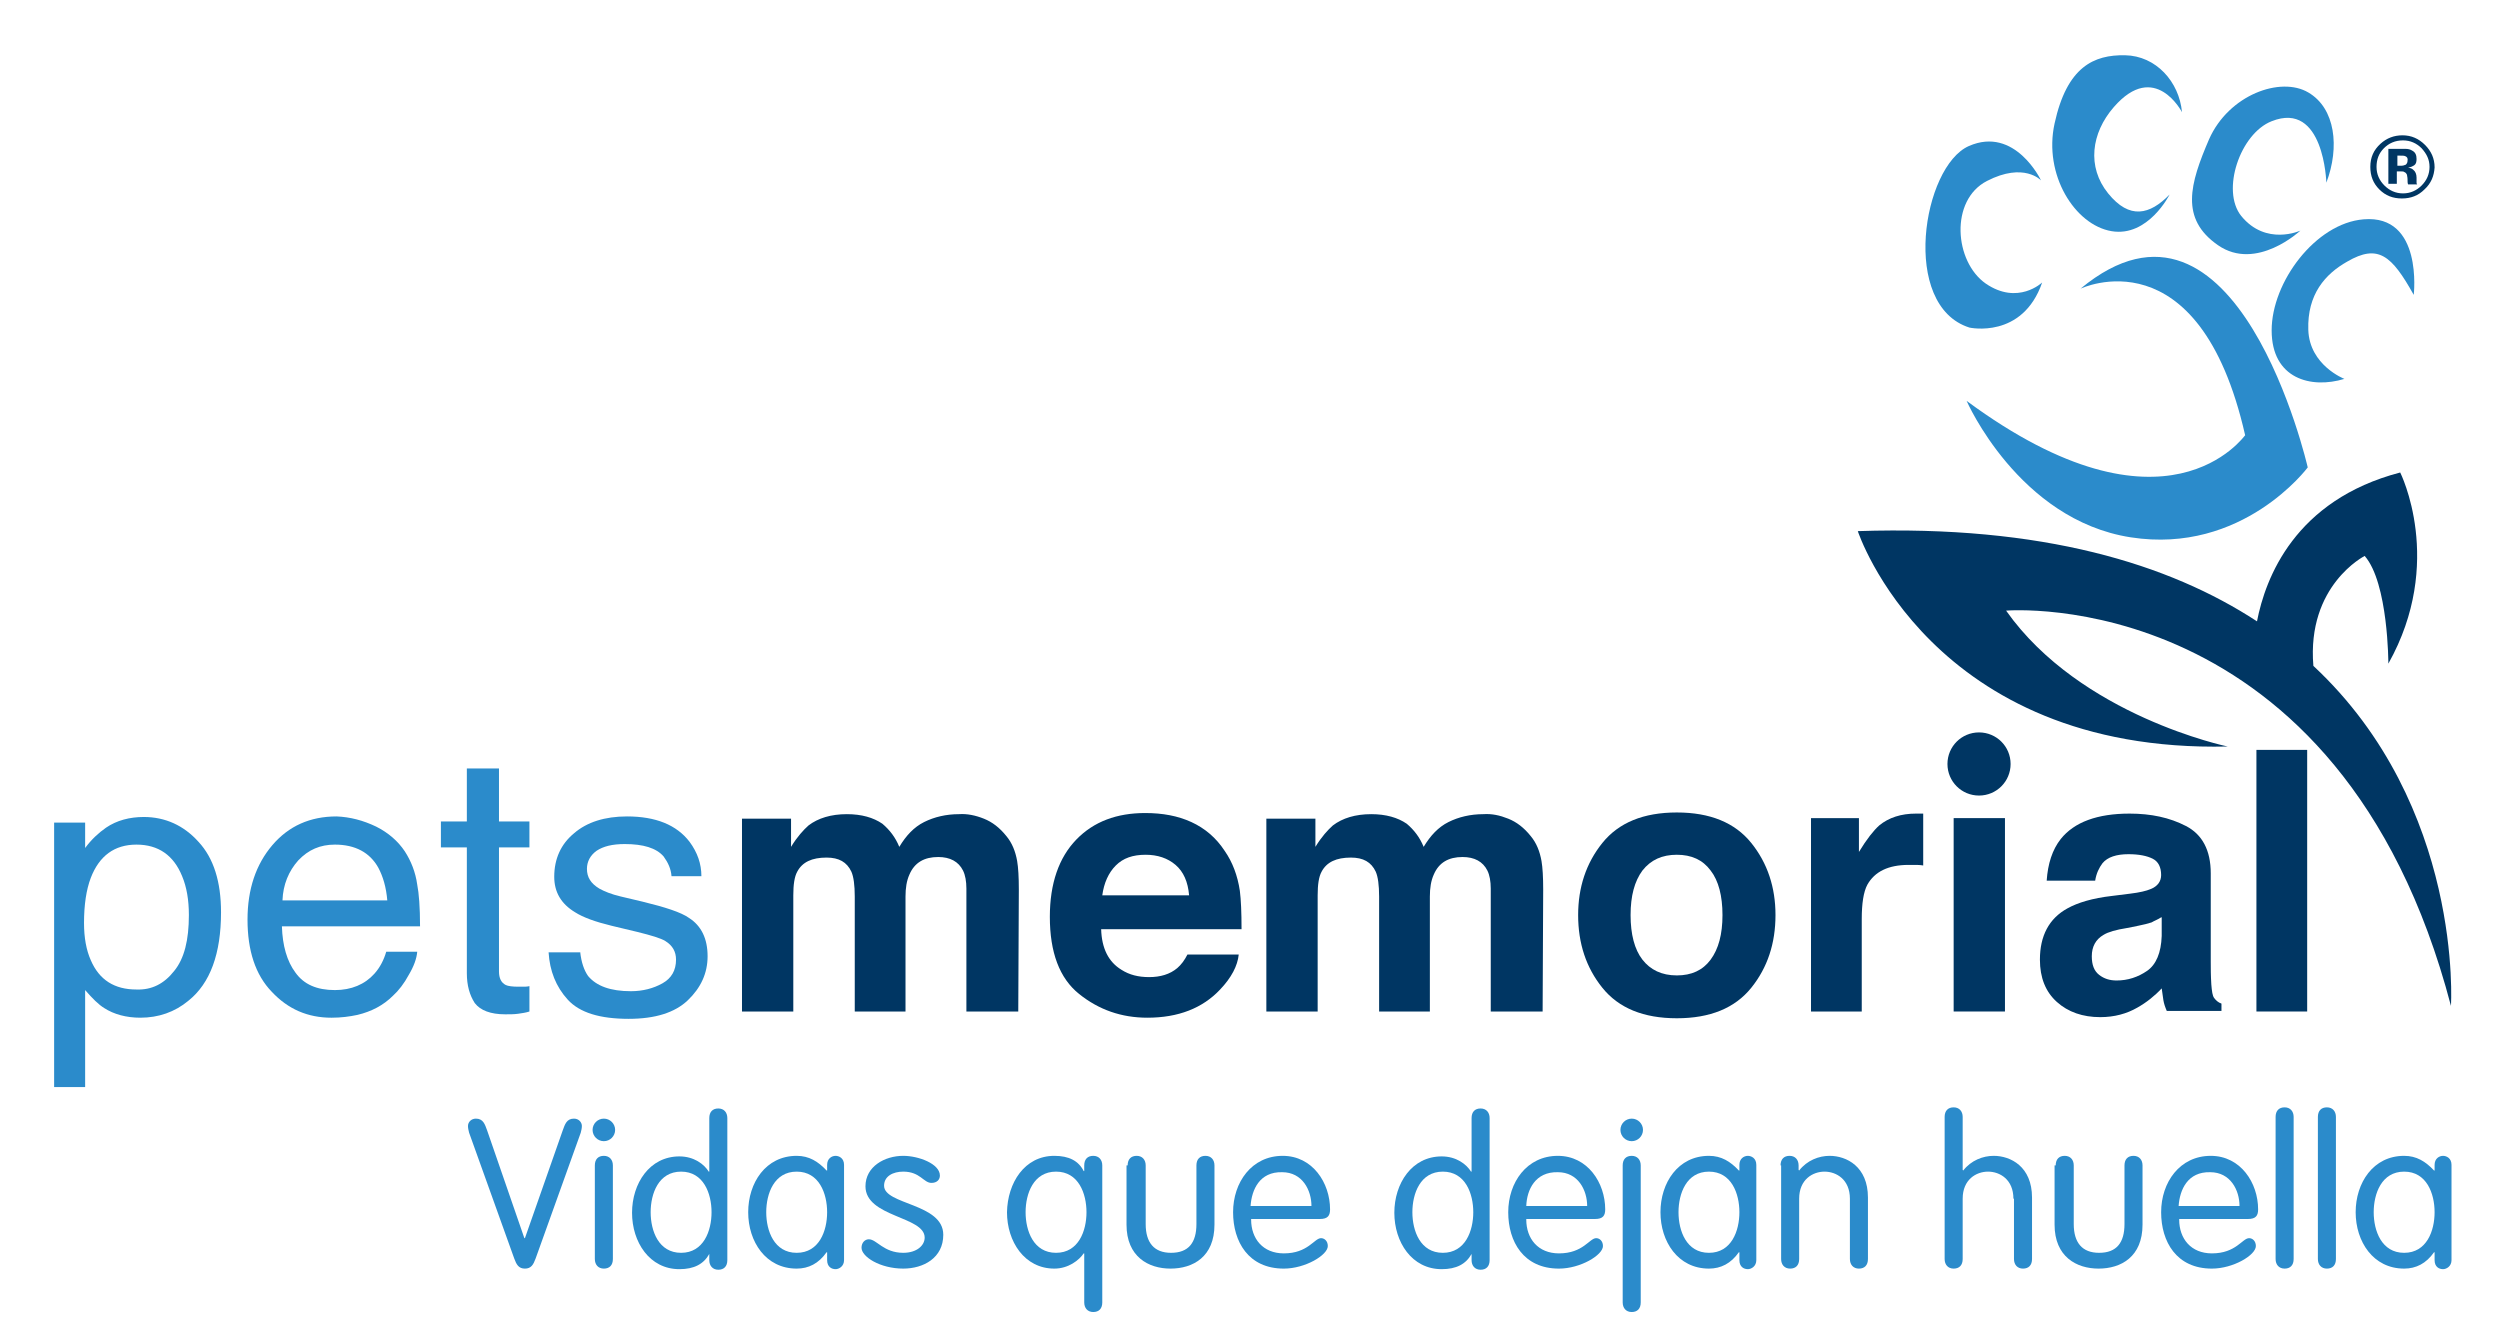 <?xml version="1.0" encoding="utf-8"?>
<!-- Generator: Adobe Illustrator 29.3.1, SVG Export Plug-In . SVG Version: 9.03 Build 55982)  -->
<svg version="1.0" id="Layer_1" xmlns="http://www.w3.org/2000/svg" xmlns:xlink="http://www.w3.org/1999/xlink" x="0px" y="0px"
	 viewBox="0 0 443.4 237.4" style="enable-background:new 0 0 443.4 237.4;" xml:space="preserve">
<style type="text/css">
	.st0{fill:#2B8BCB;}
	.st1{fill:#003663;}
</style>
<g>
	<g>
		<g>
			<path class="st0" d="M9.6,145.9h5.5v4.5c1.1-1.5,2.4-2.7,3.7-3.6c1.9-1.3,4.2-1.9,6.7-1.9c3.8,0,7.1,1.5,9.7,4.4
				c2.7,2.9,4,7.1,4,12.5c0,7.3-1.9,12.6-5.8,15.7c-2.4,2-5.3,3-8.5,3c-2.5,0-4.7-0.6-6.4-1.7c-1-0.6-2.1-1.7-3.4-3.2v17.2H9.6
				V145.9z M30.9,172.2c1.8-2.2,2.6-5.5,2.6-9.9c0-2.7-0.4-5-1.2-6.9c-1.5-3.7-4.2-5.6-8.1-5.6c-3.9,0-6.6,2-8.1,5.9
				c-0.8,2.1-1.2,4.8-1.2,8c0,2.6,0.4,4.8,1.2,6.6c1.5,3.5,4.2,5.2,8.1,5.2C26.9,175.6,29.1,174.5,30.9,172.2z"/>
			<path class="st0" d="M66.7,146.6c2.2,1.1,3.9,2.6,5.1,4.4c1.1,1.7,1.9,3.7,2.2,5.9c0.3,1.5,0.5,4,0.5,7.4H50
				c0.1,3.4,0.9,6.2,2.4,8.2c1.5,2.1,3.8,3.1,7,3.1c2.9,0,5.3-1,7-2.9c1-1.1,1.7-2.5,2.1-3.9H74c-0.1,1.2-0.6,2.6-1.5,4.1
				c-0.8,1.5-1.8,2.8-2.8,3.7c-1.7,1.7-3.8,2.8-6.3,3.4c-1.4,0.3-2.9,0.5-4.6,0.5c-4.2,0-7.7-1.5-10.6-4.6c-2.9-3-4.3-7.3-4.3-12.8
				c0-5.4,1.5-9.8,4.4-13.2c2.9-3.4,6.7-5.1,11.4-5.1C62.1,144.9,64.4,145.5,66.7,146.6z M68.7,159.8c-0.2-2.5-0.8-4.4-1.6-5.9
				c-1.5-2.7-4.1-4.1-7.7-4.1c-2.6,0-4.7,0.9-6.5,2.8c-1.7,1.9-2.7,4.3-2.8,7.1H68.7z"/>
			<path class="st0" d="M82.8,136.3h5.7v9.4h5.4v4.6h-5.4v22c0,1.2,0.4,2,1.2,2.4c0.4,0.2,1.2,0.3,2.2,0.3c0.3,0,0.6,0,0.9,0
				c0.3,0,0.7,0,1.1-0.1v4.5c-0.6,0.2-1.3,0.3-2,0.4c-0.7,0.1-1.5,0.1-2.3,0.1c-2.6,0-4.4-0.7-5.4-2c-0.9-1.4-1.4-3.1-1.4-5.3v-22.3
				h-4.6v-4.6h4.6V136.3z"/>
			<path class="st0" d="M102.9,168.8c0.2,1.9,0.7,3.3,1.4,4.3c1.5,1.8,4,2.7,7.6,2.7c2.1,0,4-0.5,5.6-1.4c1.6-0.9,2.4-2.3,2.4-4.2
				c0-1.4-0.6-2.5-1.9-3.3c-0.8-0.5-2.5-1-4.9-1.6l-4.6-1.1c-2.9-0.7-5.1-1.5-6.5-2.4c-2.5-1.5-3.7-3.6-3.7-6.3
				c0-3.2,1.2-5.8,3.5-7.7c2.3-2,5.5-3,9.4-3c5.1,0,8.8,1.5,11.1,4.5c1.4,1.9,2.1,3.9,2.1,6.1h-5.3c-0.1-1.3-0.6-2.4-1.4-3.5
				c-1.3-1.5-3.6-2.2-6.9-2.2c-2.2,0-3.8,0.4-5,1.2c-1.1,0.8-1.7,1.9-1.7,3.2c0,1.5,0.7,2.6,2.2,3.5c0.9,0.5,2.1,1,3.8,1.4l3.8,0.9
				c4.1,1,6.9,1.9,8.3,2.9c2.2,1.4,3.3,3.7,3.3,6.8c0,3-1.2,5.6-3.5,7.8c-2.3,2.2-5.8,3.3-10.5,3.3c-5.1,0-8.7-1.1-10.8-3.4
				c-2.1-2.3-3.2-5.1-3.4-8.4H102.9z"/>
			<path class="st1" d="M174.5,145.2c1.5,0.6,2.8,1.6,4,3.1c1,1.2,1.6,2.7,1.9,4.4c0.2,1.2,0.3,2.8,0.3,5.1l-0.1,21.6h-9.2v-21.8
				c0-1.3-0.2-2.4-0.6-3.2c-0.8-1.6-2.3-2.4-4.4-2.4c-2.5,0-4.2,1-5.1,3.1c-0.5,1.1-0.7,2.4-0.7,3.9v20.4h-9V159
				c0-2-0.2-3.5-0.6-4.4c-0.8-1.7-2.2-2.5-4.4-2.5c-2.6,0-4.3,0.8-5.2,2.5c-0.5,0.9-0.7,2.3-0.7,4.2v20.6h-9.1v-34.2h8.7v5
				c1.1-1.8,2.2-3,3.1-3.8c1.7-1.3,4-2,6.8-2c2.6,0,4.7,0.6,6.3,1.7c1.3,1.1,2.3,2.4,3,4.1c1.2-2,2.6-3.5,4.4-4.4
				c1.8-0.9,3.9-1.4,6.2-1.4C171.5,144.3,173,144.6,174.5,145.2z"/>
			<path class="st1" d="M211.3,145.8c2.4,1.1,4.4,2.8,5.9,5.1c1.4,2,2.3,4.4,2.7,7.1c0.2,1.6,0.3,3.8,0.3,6.8h-24.9
				c0.1,3.4,1.3,5.8,3.6,7.2c1.4,0.9,3,1.3,4.9,1.3c2,0,3.7-0.5,5-1.6c0.7-0.6,1.3-1.4,1.8-2.4h9.1c-0.2,2-1.3,4.1-3.3,6.2
				c-3.1,3.3-7.4,5-12.9,5c-4.6,0-8.6-1.4-12.1-4.2c-3.5-2.8-5.2-7.4-5.2-13.7c0-5.9,1.6-10.5,4.7-13.7c3.1-3.2,7.2-4.7,12.2-4.7
				C206.2,144.2,208.9,144.7,211.3,145.8z M197.9,153.5c-1.3,1.3-2.1,3.1-2.4,5.3h15.4c-0.2-2.4-1-4.2-2.4-5.4
				c-1.4-1.2-3.2-1.8-5.3-1.8C200.9,151.6,199.2,152.2,197.9,153.5z"/>
			<path class="st1" d="M267.5,145.2c1.5,0.6,2.8,1.6,4,3.1c1,1.2,1.6,2.7,1.9,4.4c0.2,1.2,0.3,2.8,0.3,5.1l-0.1,21.6h-9.2v-21.8
				c0-1.3-0.2-2.4-0.6-3.2c-0.8-1.6-2.3-2.4-4.4-2.4c-2.5,0-4.2,1-5.1,3.1c-0.5,1.1-0.7,2.4-0.7,3.9v20.4h-9V159
				c0-2-0.2-3.5-0.6-4.4c-0.8-1.7-2.2-2.5-4.4-2.5c-2.6,0-4.3,0.8-5.2,2.5c-0.5,0.9-0.7,2.3-0.7,4.2v20.6h-9.1v-34.2h8.7v5
				c1.1-1.8,2.2-3,3.1-3.8c1.7-1.3,4-2,6.8-2c2.6,0,4.7,0.6,6.3,1.7c1.3,1.1,2.3,2.4,3,4.1c1.2-2,2.6-3.5,4.4-4.4
				c1.8-0.9,3.9-1.4,6.2-1.4C264.6,144.3,266,144.6,267.5,145.2z"/>
			<path class="st1" d="M310.6,175.2c-2.9,3.6-7.3,5.4-13.2,5.4c-5.9,0-10.3-1.8-13.2-5.4c-2.9-3.6-4.3-7.9-4.3-12.9
				c0-4.9,1.4-9.2,4.3-12.8c2.9-3.6,7.3-5.4,13.2-5.4c5.9,0,10.3,1.8,13.2,5.4c2.9,3.6,4.3,7.9,4.3,12.8
				C314.9,167.3,313.5,171.6,310.6,175.2z M303.4,170.2c1.4-1.9,2.1-4.5,2.1-7.9c0-3.4-0.7-6.1-2.1-7.9c-1.4-1.9-3.4-2.8-6-2.8
				c-2.6,0-4.6,0.9-6.1,2.8c-1.4,1.9-2.1,4.5-2.1,7.9c0,3.4,0.7,6.1,2.1,7.9s3.4,2.8,6.1,2.8C300,173,302,172.1,303.4,170.2z"/>
			<path class="st1" d="M340.3,144.3c0.1,0,0.4,0,0.8,0v9.2c-0.6-0.1-1.1-0.1-1.5-0.1c-0.4,0-0.8,0-1.1,0c-3.6,0-6,1.2-7.3,3.5
				c-0.7,1.3-1,3.4-1,6.1v16.4h-9v-34.3h8.5v6c1.4-2.3,2.6-3.8,3.6-4.7c1.7-1.4,3.9-2.1,6.5-2.1
				C340.1,144.3,340.2,144.3,340.3,144.3z"/>
			<path class="st1" d="M346.5,145.1h9.1v34.3h-9.1V145.1z"/>
			<g>
				<g>
					<path class="st1" d="M356.6,135.5c0-3.1-2.5-5.6-5.6-5.6c-3.1,0-5.6,2.5-5.6,5.6c0,3.1,2.5,5.6,5.6,5.6
						C354.1,141.1,356.6,138.6,356.6,135.5z"/>
				</g>
			</g>
			<path class="st1" d="M377.8,158.5c1.7-0.2,2.9-0.5,3.6-0.8c1.3-0.5,1.9-1.4,1.9-2.5c0-1.4-0.5-2.4-1.5-2.9
				c-1-0.5-2.4-0.8-4.3-0.8c-2.1,0-3.7,0.5-4.6,1.6c-0.6,0.8-1.1,1.8-1.3,3.1H363c0.2-3,1-5.5,2.5-7.4c2.4-3,6.5-4.5,12.2-4.5
				c3.8,0,7.1,0.7,10,2.2c2.9,1.5,4.4,4.3,4.4,8.4v15.7c0,1.1,0,2.4,0.1,4c0.1,1.2,0.2,2,0.5,2.4c0.3,0.4,0.7,0.8,1.3,1v1.3h-9.7
				c-0.3-0.7-0.5-1.3-0.6-1.9c-0.1-0.6-0.2-1.3-0.3-2.1c-1.2,1.3-2.7,2.5-4.3,3.4c-1.9,1.1-4.1,1.7-6.6,1.7c-3.1,0-5.7-0.9-7.7-2.7
				c-2-1.8-3-4.3-3-7.5c0-4.2,1.6-7.3,4.9-9.1c1.8-1,4.4-1.8,7.9-2.2L377.8,158.5z M383.3,162.7c-0.6,0.4-1.2,0.6-1.7,0.9
				c-0.6,0.2-1.4,0.4-2.4,0.6l-2,0.4c-1.9,0.3-3.3,0.7-4.1,1.2c-1.4,0.8-2.1,2.1-2.1,3.8c0,1.5,0.4,2.6,1.3,3.3c0.9,0.7,1.9,1,3.1,1
				c2,0,3.8-0.6,5.4-1.7c1.6-1.1,2.5-3.2,2.6-6.2V162.7z"/>
			<path class="st1" d="M409.2,179.4h-9V133h9V179.4z"/>
		</g>
		<path class="st1" d="M410.3,118.1c-1.2-14.3,9.1-19.5,9.1-19.5c4.2,4.8,4.2,19.1,4.2,19.1c10.1-18,2.1-33.9,2.1-33.9
			c-18.7,4.9-23.9,18.7-25.4,26.4c-15.6-10.2-38.1-17.1-70.8-16c0,0,12.9,39.4,65.6,38.2c0,0-26.1-5.4-39.3-24.1
			c0,0,59.2-5,78.9,70.1C434.7,178.5,437,143,410.3,118.1z"/>
		<g>
			<g>
				<g>
					<path class="st0" d="M348.8,71.1c0,0,9.2,21.1,29.1,24.2c19.9,3.1,31.4-12.4,31.4-12.4S396.8,28.2,369,51.2
						c0,0,21-10.1,29.2,26C398.1,77.2,384.3,97.3,348.8,71.1z"/>
				</g>
				<g>
					<path class="st0" d="M362,32c0,0-4.6-9.7-12.8-6.1c-8.2,3.6-12.2,28.3,0.1,32.2c0,0,9.4,2.1,12.9-8c0,0-4.3,4.1-10,0.2
						c-5.6-3.9-6.4-14.8,0.2-18.2C359,28.7,362,32,362,32z"/>
				</g>
				<g>
					<path class="st0" d="M384.8,34.5c0,0-3.8,7.6-10.3,6.5c-6.5-1.1-12.1-10-10.1-19.1c2.2-10.1,7-12.2,12.5-12.1
						c5.5,0.1,9.6,4.7,10.1,10.1c0,0-4.8-9.3-12.1-0.9c-4,4.6-4.8,10.6-1,15.3C377.7,39,381.3,38.1,384.8,34.5z"/>
				</g>
				<g>
					<path class="st0" d="M408,40.9c0,0-7.8,7.3-14.6,2.6c-6.8-4.7-5-10.9-1.6-18.8c3.5-7.9,12.7-11.2,17.6-8.3
						c4.8,2.8,5.6,9.7,3.2,16c0,0-0.4-14.6-9.7-10.9c-5.6,2.2-9,12.3-5.4,16.8C401.9,43.7,408,40.9,408,40.9z"/>
				</g>
				<g>
					<path class="st0" d="M428.1,52.3c0,0,1.7-14.3-8.9-13.4c-8.5,0.7-16.3,11.1-16.3,19.7c0,8.6,7,10.4,12.9,8.6
						c0,0-6.2-2.4-6.4-8.7c-0.2-6.3,3-9.9,6.9-12.1C421.8,43.2,424.2,45.3,428.1,52.3z"/>
				</g>
			</g>
		</g>
		<g>
			<g>
				<path class="st0" d="M99.8,200.5c0.4-1.1,0.7-2.1,2-2.1c0.9,0,1.4,0.7,1.4,1.3c0,0.4-0.1,0.8-0.2,1.2l-8,22.3
					c-0.4,1.1-0.8,1.8-1.9,1.8c-1.1,0-1.5-0.7-1.9-1.8l-8-22.3c-0.1-0.4-0.2-0.8-0.2-1.2c0-0.7,0.6-1.3,1.4-1.3c1.3,0,1.6,1,2,2.1
					l6.6,19.1h0.1L99.8,200.5z"/>
				<path class="st0" d="M107.1,198.4c1.1,0,2,0.9,2,2c0,1.1-0.9,2-2,2c-1.1,0-2-0.9-2-2C105.1,199.3,106,198.4,107.1,198.4z
					 M108.7,223.3c0,1.1-0.6,1.7-1.6,1.7c-1,0-1.6-0.7-1.6-1.7v-16.6c0-1.1,0.6-1.7,1.6-1.7c1,0,1.6,0.7,1.6,1.7V223.3z"/>
				<path class="st0" d="M125.8,222.4L125.8,222.4c-1,1.8-2.7,2.7-5.3,2.7c-5.3,0-8.4-4.8-8.4-10c0-5.2,3.1-10,8.4-10
					c2.6,0,4.4,1.4,5.2,2.7h0.1v-9.5c0-1.1,0.6-1.7,1.6-1.7c1,0,1.6,0.7,1.6,1.7v25.2c0,1.1-0.6,1.7-1.6,1.7c-1,0-1.6-0.7-1.6-1.7
					V222.4z M120.8,207.8c-4,0-5.4,3.9-5.4,7.2c0,3.3,1.4,7.2,5.4,7.2c4,0,5.4-3.9,5.4-7.2C126.2,211.7,124.8,207.8,120.8,207.8z"/>
				<path class="st0" d="M149.7,223.5c0,1.1-0.9,1.6-1.5,1.6c-0.7,0-1.5-0.4-1.5-1.6v-1.4h-0.1c-1.4,2-3.2,2.9-5.3,2.9
					c-5.5,0-8.6-4.8-8.6-10c0-5.2,3.1-10,8.6-10c2.2,0,3.8,1,5.3,2.6h0.1v-1c0-1.1,0.8-1.6,1.5-1.6c0.6,0,1.5,0.4,1.5,1.6V223.5z
					 M141.3,222.2c4,0,5.4-3.9,5.4-7.2c0-3.3-1.4-7.2-5.4-7.2c-4,0-5.4,3.9-5.4,7.2C135.9,218.3,137.3,222.2,141.3,222.2z"/>
				<path class="st0" d="M160.2,205c2.7,0,6.5,1.4,6.5,3.5c0,0.7-0.5,1.3-1.5,1.3c-1.4,0-2-2-5-2c-1.8,0-3.4,0.8-3.4,2.5
					c0,3.4,10.5,3.1,10.5,8.7c0,4.1-3.5,6-7.1,6c-4.1,0-7.4-2.1-7.4-3.7c0-0.9,0.6-1.5,1.3-1.5c1.4,0,2.6,2.4,6.1,2.4
					c2.4,0,3.8-1.3,3.8-2.7c0-3.8-10.5-3.6-10.5-9.1C153.5,206.9,156.9,205,160.2,205z"/>
				<path class="st0" d="M187,205c2.6,0,4.3,0.9,5.2,2.7h0.1v-1c0-1.1,0.6-1.7,1.6-1.7s1.6,0.7,1.6,1.7V231c0,1.1-0.6,1.7-1.6,1.7
					s-1.6-0.7-1.6-1.7v-8.7h-0.1c-0.8,1.2-2.7,2.7-5.2,2.7c-5.3,0-8.4-4.8-8.4-10C178.7,209.8,181.7,205,187,205z M187.3,207.8
					c-4,0-5.4,3.9-5.4,7.2c0,3.3,1.4,7.2,5.4,7.2c4,0,5.4-3.9,5.4-7.2C192.7,211.7,191.3,207.8,187.3,207.8z"/>
				<path class="st0" d="M200,206.7c0-1.1,0.6-1.7,1.6-1.7c1,0,1.6,0.7,1.6,1.7v10.4c0,3.3,1.5,5.1,4.5,5.1c3.1,0,4.5-1.8,4.5-5.1
					v-10.4c0-1.1,0.6-1.7,1.6-1.7c1,0,1.6,0.7,1.6,1.7v10.5c0,5.7-3.8,7.8-7.8,7.8c-3.9,0-7.8-2.1-7.8-7.8V206.7z"/>
				<path class="st0" d="M221.9,216.3c0,3.4,2.1,6,5.8,6c4.3,0,5.4-2.7,6.6-2.7c0.6,0,1.2,0.5,1.2,1.4c0,1.6-4,4-7.8,4
					c-6.3,0-9-4.8-9-10c0-5.3,3.3-10,8.8-10c5.3,0,8.4,4.8,8.4,9.5c0,1.1-0.4,1.7-1.8,1.7H221.9z M232.6,213.9c0-2.8-1.6-6-5.2-6
					c-4-0.1-5.4,3.1-5.6,6H232.6z"/>
				<path class="st0" d="M261,222.4L261,222.4c-1,1.8-2.7,2.7-5.3,2.7c-5.3,0-8.4-4.8-8.4-10c0-5.2,3.1-10,8.4-10
					c2.6,0,4.4,1.4,5.2,2.7h0.1v-9.5c0-1.1,0.6-1.7,1.6-1.7c1,0,1.6,0.7,1.6,1.7v25.2c0,1.1-0.6,1.7-1.6,1.7c-1,0-1.6-0.7-1.6-1.7
					V222.4z M255.9,207.8c-4,0-5.4,3.9-5.4,7.2c0,3.3,1.4,7.2,5.4,7.2c4,0,5.4-3.9,5.4-7.2C261.3,211.7,259.9,207.8,255.9,207.8z"/>
				<path class="st0" d="M270.7,216.3c0,3.4,2.1,6,5.8,6c4.3,0,5.4-2.7,6.6-2.7c0.6,0,1.2,0.5,1.2,1.4c0,1.6-4,4-7.8,4
					c-6.3,0-9-4.8-9-10c0-5.3,3.3-10,8.8-10c5.3,0,8.4,4.8,8.4,9.5c0,1.1-0.4,1.7-1.8,1.7H270.7z M281.5,213.9c0-2.8-1.6-6-5.2-6
					c-4-0.1-5.5,3.1-5.6,6H281.5z"/>
				<path class="st0" d="M289.4,198.4c1.1,0,2,0.9,2,2c0,1.1-0.9,2-2,2c-1.1,0-2-0.9-2-2C287.4,199.3,288.3,198.4,289.4,198.4z
					 M291,231c0,1.1-0.6,1.7-1.6,1.7c-1,0-1.6-0.7-1.6-1.7v-24.3c0-1.1,0.6-1.7,1.6-1.7c1,0,1.6,0.7,1.6,1.7V231z"/>
				<path class="st0" d="M311.5,223.5c0,1.1-0.9,1.6-1.5,1.6c-0.7,0-1.5-0.4-1.5-1.6v-1.4h-0.1c-1.4,2-3.2,2.9-5.3,2.9
					c-5.5,0-8.6-4.8-8.6-10c0-5.2,3.1-10,8.6-10c2.2,0,3.8,1,5.3,2.6h0.1v-1c0-1.1,0.8-1.6,1.5-1.6c0.6,0,1.5,0.4,1.5,1.6V223.5z
					 M303.1,222.2c4,0,5.4-3.9,5.4-7.2c0-3.3-1.4-7.2-5.4-7.2c-4,0-5.4,3.9-5.4,7.2C297.7,218.3,299.1,222.2,303.1,222.2z"/>
				<path class="st0" d="M315.8,206.7c0-1.1,0.6-1.7,1.6-1.7c1,0,1.6,0.7,1.6,1.7v0.8l0.1,0.1c1.4-1.8,3.5-2.6,5.4-2.6
					c3,0,6.8,1.9,6.8,7.4v10.9c0,1.1-0.6,1.7-1.6,1.7c-1,0-1.6-0.7-1.6-1.7v-10.7c0-3.4-2.4-4.8-4.5-4.8c-2.1,0-4.5,1.4-4.5,4.8
					v10.7c0,1.1-0.6,1.7-1.6,1.7c-1,0-1.6-0.7-1.6-1.7V206.7z"/>
				<path class="st0" d="M357.1,212.6c0-3.4-2.4-4.8-4.5-4.8c-2.1,0-4.5,1.4-4.5,4.8v10.7c0,1.1-0.6,1.7-1.6,1.7
					c-1,0-1.6-0.7-1.6-1.7v-25.2c0-1.1,0.6-1.7,1.6-1.7c1,0,1.6,0.7,1.6,1.7v9.4l0.1,0.1c1.4-1.8,3.5-2.6,5.4-2.6
					c3,0,6.8,1.9,6.8,7.4v10.9c0,1.1-0.6,1.7-1.6,1.7c-1,0-1.6-0.7-1.6-1.7V212.6z"/>
				<path class="st0" d="M364.6,206.7c0-1.1,0.6-1.7,1.6-1.7c1,0,1.6,0.7,1.6,1.7v10.4c0,3.3,1.5,5.1,4.5,5.1c3.1,0,4.5-1.8,4.5-5.1
					v-10.4c0-1.1,0.6-1.7,1.6-1.7c1,0,1.6,0.7,1.6,1.7v10.5c0,5.7-3.8,7.8-7.8,7.8c-3.9,0-7.8-2.1-7.8-7.8V206.7z"/>
				<path class="st0" d="M386.5,216.3c0,3.4,2.1,6,5.8,6c4.3,0,5.4-2.7,6.6-2.7c0.6,0,1.2,0.5,1.2,1.4c0,1.6-4,4-7.8,4
					c-6.3,0-9-4.8-9-10c0-5.3,3.3-10,8.8-10c5.3,0,8.4,4.8,8.4,9.5c0,1.1-0.4,1.7-1.8,1.7H386.5z M397.2,213.9c0-2.8-1.6-6-5.2-6
					c-4-0.1-5.4,3.1-5.6,6H397.2z"/>
				<path class="st0" d="M406.8,223.3c0,1.1-0.6,1.7-1.6,1.7c-1,0-1.6-0.7-1.6-1.7v-25.2c0-1.1,0.6-1.7,1.6-1.7c1,0,1.6,0.7,1.6,1.7
					V223.3z"/>
				<path class="st0" d="M414.3,223.3c0,1.1-0.6,1.7-1.6,1.7c-1,0-1.6-0.7-1.6-1.7v-25.2c0-1.1,0.6-1.7,1.6-1.7c1,0,1.6,0.7,1.6,1.7
					V223.3z"/>
				<path class="st0" d="M434.8,223.5c0,1.1-0.9,1.6-1.5,1.6c-0.7,0-1.5-0.4-1.5-1.6v-1.4h-0.1c-1.4,2-3.2,2.9-5.3,2.9
					c-5.5,0-8.6-4.8-8.6-10c0-5.2,3.1-10,8.6-10c2.2,0,3.8,1,5.3,2.6h0.1v-1c0-1.1,0.8-1.6,1.5-1.6c0.6,0,1.5,0.4,1.5,1.6V223.5z
					 M426.4,222.2c4,0,5.4-3.9,5.4-7.2c0-3.3-1.4-7.2-5.4-7.2s-5.4,3.9-5.4,7.2C421,218.3,422.4,222.2,426.4,222.2z"/>
			</g>
		</g>
	</g>
	<g>
		<path class="st1" d="M430,33.6c-1.1,1.1-2.4,1.6-4,1.6c-1.6,0-2.9-0.5-4-1.6c-1.1-1.1-1.6-2.4-1.6-4c0-1.7,0.6-3,1.8-4.1
			c1.1-1,2.4-1.5,3.9-1.5c1.6,0,2.9,0.6,4,1.7c1.1,1.1,1.7,2.4,1.7,4C431.7,31.2,431.2,32.5,430,33.6z M422.8,26.3
			c-0.9,0.9-1.3,2-1.3,3.3c0,1.3,0.5,2.4,1.4,3.3c0.9,0.9,2,1.4,3.3,1.4c1.3,0,2.4-0.5,3.3-1.4c0.9-0.9,1.4-2,1.4-3.3
			c0-1.3-0.5-2.3-1.4-3.3c-0.9-0.9-2-1.4-3.3-1.4C424.8,24.9,423.7,25.4,422.8,26.3z M423.6,32.7v-6.3c0.4,0,1,0,1.7,0
			c0.8,0,1.2,0,1.3,0c0.5,0,0.9,0.1,1.2,0.3c0.6,0.3,0.8,0.8,0.8,1.5c0,0.5-0.1,0.9-0.4,1.1c-0.3,0.2-0.7,0.4-1.1,0.4
			c0.4,0.1,0.7,0.2,0.9,0.4c0.4,0.3,0.6,0.8,0.6,1.4v0.6c0,0.1,0,0.1,0,0.2c0,0.1,0,0.1,0,0.2l0.1,0.2h-1.6
			c-0.1-0.2-0.1-0.5-0.1-0.9c0-0.4-0.1-0.6-0.1-0.8c-0.1-0.2-0.2-0.4-0.5-0.5c-0.1-0.1-0.3-0.1-0.6-0.1l-0.4,0h-0.3v2.2H423.6z
			 M426.6,27.7c-0.2-0.1-0.5-0.1-1-0.1h-0.4v1.8h0.6c0.4,0,0.7-0.1,0.9-0.2c0.2-0.2,0.3-0.4,0.3-0.7
			C427.1,28.1,426.9,27.8,426.6,27.7z"/>
	</g>
</g>
</svg>
